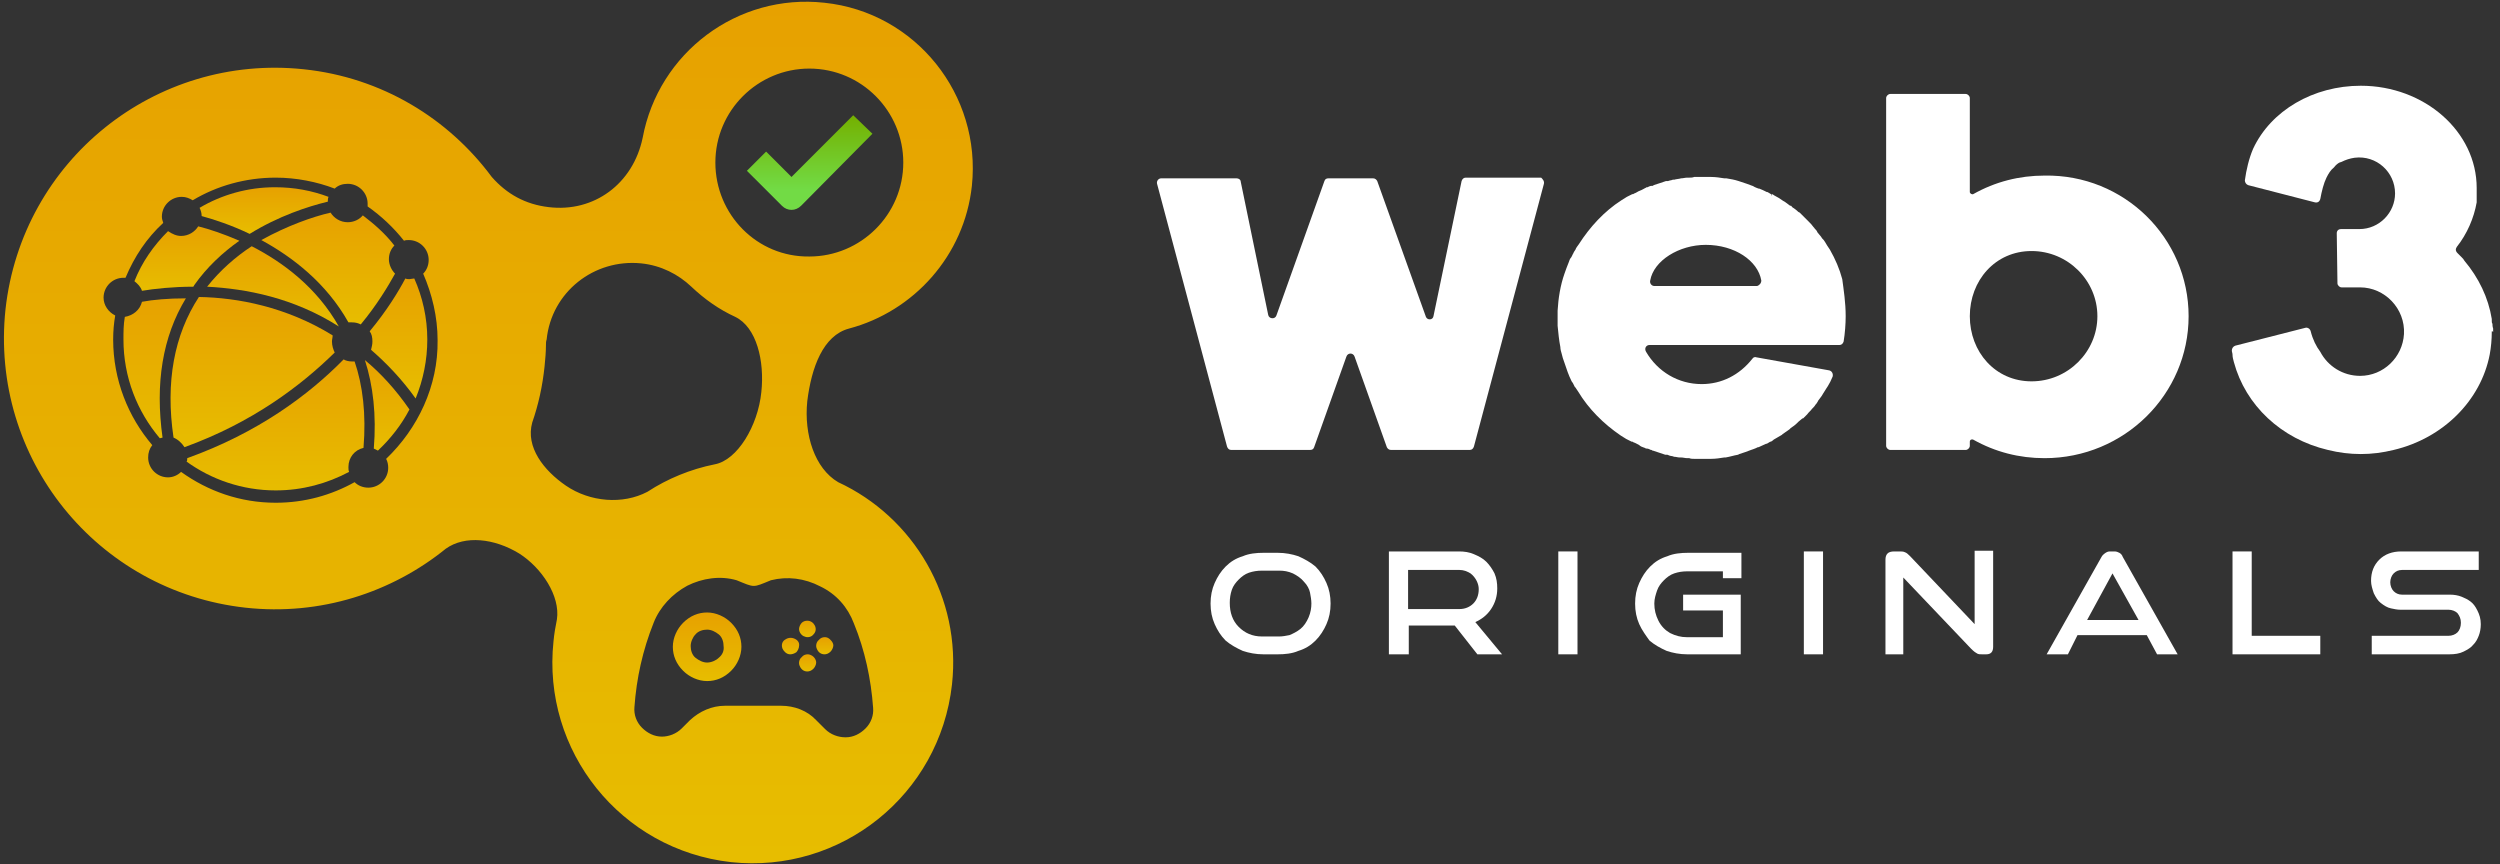 <svg width="162" height="56" viewBox="0 0 162 56" fill="none" xmlns="http://www.w3.org/2000/svg">
<rect x="0" y="0" width="162" height="56" fill="#333333" stroke="none"/>
<g clip-path="url(#clip0_1847_8485)">
<path d="M55.289 7.467L51.289 11.467L49.644 9.822L48.4 11.067L50.667 13.333C50.844 13.511 51.067 13.6 51.289 13.6C51.511 13.6 51.733 13.511 51.911 13.333L56.533 8.667L55.289 7.467Z" fill="url(#paint0_linear_1847_8485)"/>
<path d="M16.178 15.156C18.044 14 19.956 13.378 21.244 13.067C21.244 12.978 21.244 12.844 21.289 12.756C20.222 12.356 19.067 12.133 17.822 12.133C16.044 12.133 14.356 12.622 12.933 13.467C13.022 13.644 13.067 13.822 13.067 14C13.867 14.222 14.978 14.578 16.178 15.156Z" fill="url(#paint1_linear_1847_8485)"/>
<path d="M9.2 18.844C10 18.711 11.2 18.578 12.533 18.578C12.533 18.533 12.578 18.533 12.578 18.489C13.422 17.289 14.444 16.356 15.511 15.6C14.489 15.156 13.556 14.844 12.845 14.667C12.622 15.022 12.222 15.289 11.733 15.289C11.422 15.289 11.156 15.156 10.889 14.978C9.956 15.911 9.2 16.978 8.711 18.222C8.933 18.4 9.111 18.578 9.2 18.844Z" fill="url(#paint2_linear_1847_8485)"/>
<path d="M22.578 20.889C22.667 20.889 22.711 20.889 22.8 20.889C23.022 20.889 23.2 20.933 23.378 21.022C24.445 19.733 25.156 18.533 25.6 17.733C25.378 17.511 25.2 17.156 25.2 16.8C25.2 16.444 25.333 16.133 25.556 15.911C24.978 15.156 24.267 14.533 23.511 13.956C23.289 14.222 22.933 14.4 22.533 14.4C22.044 14.4 21.645 14.133 21.422 13.778C20.267 14.044 18.622 14.622 16.933 15.556C18.978 16.667 21.156 18.356 22.578 20.889Z" fill="url(#paint3_linear_1847_8485)"/>
<path d="M16.311 15.956C15.289 16.622 14.267 17.511 13.422 18.578C15.956 18.711 19.022 19.289 21.956 21.156C20.533 18.622 18.311 16.978 16.311 15.956Z" fill="url(#paint4_linear_1847_8485)"/>
<path d="M9.2 19.556C9.067 20.089 8.622 20.444 8.089 20.533C8 21.022 8 21.511 8 22C8 24.444 8.889 26.667 10.356 28.4C10.4 28.4 10.489 28.356 10.533 28.356C10.044 24.844 10.533 21.822 12.044 19.333C10.889 19.333 9.911 19.422 9.2 19.556Z" fill="url(#paint5_linear_1847_8485)"/>
<path d="M23.645 23.333C24.178 24.978 24.4 26.889 24.222 29.067C24.311 29.111 24.4 29.156 24.489 29.2C25.289 28.444 26 27.556 26.533 26.533C25.645 25.244 24.667 24.178 23.645 23.333Z" fill="url(#paint6_linear_1847_8485)"/>
<path d="M26.533 18.089C26.445 18.089 26.356 18.089 26.267 18.044C25.822 18.889 25.067 20.133 23.956 21.467C24.089 21.644 24.133 21.867 24.133 22.133C24.133 22.311 24.089 22.489 24.044 22.667C25.067 23.556 26.044 24.578 26.933 25.822C27.422 24.622 27.689 23.333 27.689 22C27.689 20.578 27.378 19.244 26.845 18.044C26.756 18.044 26.622 18.089 26.533 18.089Z" fill="url(#paint7_linear_1847_8485)"/>
<path d="M55.022 21.289C59.2 20.178 62.489 16.578 62.978 12.044C63.6 6.133 59.333 0.8 53.422 0.178C47.778 -0.444 42.667 3.422 41.644 8.933C41.022 11.911 38.489 13.778 35.556 13.422C34.044 13.244 32.844 12.578 31.867 11.467C29.067 7.689 24.756 5.022 19.689 4.489C10.044 3.467 1.422 10.4 0.356 20.044C-0.667 29.689 6.267 38.311 15.911 39.378C20.756 39.911 25.378 38.4 28.889 35.556C30.133 34.667 32.044 34.889 33.644 35.867C35.111 36.8 36.311 38.622 36.089 40.133C36 40.578 35.911 41.067 35.867 41.556C35.111 48.667 40.222 55.067 47.378 55.867C54.489 56.622 60.889 51.511 61.689 44.356C62.311 38.711 59.2 33.511 54.311 31.244C52.8 30.356 52.089 28.178 52.311 26C52.578 23.822 53.333 21.733 55.022 21.289ZM25.022 29.733C25.111 29.911 25.156 30.089 25.156 30.311C25.156 31.022 24.578 31.6 23.867 31.6C23.511 31.6 23.2 31.467 22.978 31.244C21.467 32.089 19.733 32.578 17.867 32.578C15.556 32.578 13.467 31.822 11.733 30.578C11.511 30.8 11.2 30.933 10.889 30.933C10.178 30.933 9.6 30.356 9.6 29.644C9.6 29.333 9.689 29.067 9.867 28.844C8.311 27.022 7.333 24.622 7.333 22C7.333 21.467 7.378 20.933 7.467 20.444C7.022 20.222 6.711 19.778 6.711 19.289C6.711 18.578 7.289 18 8 18C8.044 18 8.089 18 8.133 18C8.711 16.622 9.511 15.422 10.578 14.444C10.533 14.311 10.489 14.178 10.489 14.044C10.489 13.333 11.067 12.756 11.778 12.756C12.044 12.756 12.267 12.844 12.489 12.978C14.044 12.044 15.911 11.511 17.867 11.511C19.2 11.511 20.533 11.778 21.689 12.222C21.911 12 22.222 11.911 22.533 11.911C23.244 11.911 23.822 12.489 23.822 13.2C23.822 13.244 23.822 13.333 23.822 13.378C24.711 14 25.511 14.756 26.178 15.6C26.267 15.556 26.4 15.556 26.489 15.556C27.2 15.556 27.778 16.133 27.778 16.844C27.778 17.2 27.644 17.511 27.422 17.733C28 19.067 28.356 20.533 28.356 22.044C28.4 25.022 27.067 27.778 25.022 29.733ZM36.667 31.467C35.244 30.489 34.044 28.978 34.489 27.378C34.889 26.222 35.156 25.022 35.289 23.733C35.333 23.289 35.378 22.8 35.378 22.356C35.378 22.222 35.378 22.133 35.422 22C35.733 18.933 38.489 16.756 41.556 17.067C42.844 17.2 43.956 17.778 44.8 18.578C45.645 19.378 46.578 20.044 47.644 20.533C49.022 21.2 49.556 23.378 49.333 25.422C49.111 27.6 47.778 29.822 46.311 30.089C44.756 30.4 43.244 31.022 41.956 31.867C40.356 32.711 38.222 32.533 36.667 31.467ZM53.156 38C54.178 38.489 54.933 39.333 55.333 40.4C56.044 42.133 56.444 44 56.578 45.867C56.622 46.356 56.444 46.844 56.089 47.2C55.733 47.556 55.289 47.778 54.8 47.778C54.311 47.778 53.822 47.6 53.467 47.244L52.889 46.667C52.311 46.044 51.467 45.733 50.622 45.733H46.978C46.133 45.733 45.333 46.089 44.711 46.667L44.178 47.2C43.822 47.556 43.333 47.733 42.889 47.733C42.4 47.733 41.956 47.511 41.6 47.156C41.244 46.8 41.067 46.311 41.111 45.822C41.244 43.956 41.645 42.133 42.356 40.356C42.756 39.333 43.556 38.489 44.533 37.956C45.511 37.467 46.667 37.289 47.733 37.6C48.933 38.089 48.756 38.089 49.956 37.6C51.022 37.333 52.133 37.467 53.156 38ZM46.356 10.533C46.356 7.156 49.111 4.444 52.444 4.444C55.822 4.444 58.533 7.2 58.533 10.533C58.533 13.911 55.778 16.622 52.444 16.622C49.067 16.667 46.356 13.911 46.356 10.533Z" fill="url(#paint8_linear_1847_8485)"/>
<path d="M22.8 23.422C22.622 23.422 22.4 23.378 22.267 23.289C20 25.6 16.711 28.044 12.133 29.689C12.133 29.778 12.133 29.867 12.089 29.911C13.689 31.067 15.689 31.778 17.867 31.778C19.6 31.778 21.2 31.333 22.622 30.578C22.578 30.489 22.578 30.356 22.578 30.267C22.578 29.644 22.978 29.156 23.555 29.022C23.733 26.844 23.511 24.978 22.978 23.422C22.889 23.422 22.844 23.422 22.8 23.422Z" fill="url(#paint9_linear_1847_8485)"/>
<path d="M21.511 22.133C21.511 22 21.556 21.867 21.556 21.733C18.533 19.867 15.378 19.289 12.889 19.244C11.289 21.689 10.711 24.756 11.245 28.356C11.556 28.489 11.778 28.711 11.956 28.978C16.356 27.378 19.467 25.022 21.689 22.844C21.6 22.667 21.511 22.4 21.511 22.133Z" fill="url(#paint10_linear_1847_8485)"/>
<path d="M51.467 41.378C51.245 41.289 51.022 41.333 50.844 41.467C50.667 41.6 50.622 41.822 50.711 42.044C50.8 42.222 50.978 42.4 51.2 42.4C51.333 42.4 51.467 42.356 51.6 42.267C51.689 42.178 51.778 42 51.778 41.867C51.822 41.644 51.689 41.467 51.467 41.378Z" fill="url(#paint11_linear_1847_8485)"/>
<path d="M52.133 41.244C52.311 41.333 52.578 41.289 52.711 41.111C52.889 40.933 52.889 40.711 52.8 40.533C52.711 40.356 52.533 40.222 52.311 40.222C52.178 40.222 52.044 40.267 51.956 40.356C51.867 40.444 51.778 40.622 51.778 40.756C51.778 40.978 51.956 41.2 52.133 41.244Z" fill="url(#paint12_linear_1847_8485)"/>
<path d="M52.533 42.444C52.356 42.356 52.089 42.4 51.956 42.578C51.778 42.711 51.733 42.978 51.822 43.156C51.911 43.378 52.089 43.511 52.311 43.511C52.444 43.511 52.578 43.467 52.711 43.333C52.8 43.244 52.889 43.067 52.889 42.933C52.889 42.756 52.756 42.533 52.533 42.444Z" fill="url(#paint13_linear_1847_8485)"/>
<path d="M45.822 39.689C45.245 39.689 44.711 39.911 44.267 40.356C43.867 40.756 43.6 41.333 43.6 41.911C43.6 42.489 43.822 43.022 44.267 43.467C44.667 43.867 45.245 44.133 45.822 44.133C46.4 44.133 46.933 43.911 47.378 43.467C47.778 43.067 48.044 42.489 48.044 41.911C48.044 41.333 47.822 40.8 47.378 40.356C46.978 39.956 46.4 39.689 45.822 39.689ZM46.578 42.622C46.4 42.8 46.089 42.933 45.822 42.933C45.556 42.933 45.289 42.8 45.067 42.622C44.844 42.444 44.756 42.133 44.756 41.867C44.756 41.6 44.889 41.289 45.067 41.111C45.245 40.889 45.556 40.8 45.822 40.8C46.089 40.8 46.356 40.933 46.578 41.111C46.8 41.289 46.889 41.6 46.889 41.867C46.933 42.178 46.8 42.444 46.578 42.622Z" fill="url(#paint14_linear_1847_8485)"/>
<path d="M53.645 41.333C53.467 41.244 53.2 41.289 53.067 41.467C52.889 41.6 52.844 41.867 52.933 42.044C53.022 42.267 53.2 42.4 53.422 42.4C53.556 42.4 53.689 42.355 53.822 42.222C53.911 42.133 54 41.956 54 41.822C54 41.644 53.822 41.422 53.645 41.333Z" fill="url(#paint15_linear_1847_8485)"/>
<path d="M100.045 11.911L95.511 28.933C95.467 29.067 95.378 29.156 95.245 29.156H90.133C90 29.156 89.911 29.067 89.867 28.978L87.778 23.111C87.689 22.844 87.333 22.844 87.245 23.111L85.156 28.978C85.111 29.111 85.022 29.156 84.889 29.156H79.778C79.644 29.156 79.556 29.067 79.511 28.933L74.978 11.911C74.933 11.733 75.067 11.556 75.245 11.556H80.133C80.267 11.556 80.4 11.644 80.4 11.778L82.178 20.4C82.222 20.667 82.622 20.711 82.711 20.444L85.822 11.733C85.867 11.6 85.956 11.556 86.089 11.556H88.978C89.111 11.556 89.2 11.644 89.245 11.733L92.4 20.533C92.489 20.756 92.844 20.756 92.889 20.489L94.711 11.733C94.756 11.6 94.844 11.511 94.978 11.511H99.867C99.956 11.6 100.089 11.733 100.045 11.911Z" fill="white"/>
<path d="M119.6 20.489C119.6 20.978 119.556 21.6 119.467 22.133C119.422 22.267 119.333 22.356 119.2 22.356H106.889C106.667 22.356 106.533 22.578 106.667 22.8C107.422 24.089 108.756 24.889 110.267 24.889C111.556 24.889 112.711 24.311 113.556 23.244C113.6 23.156 113.733 23.111 113.822 23.156L118.533 24C118.711 24.044 118.8 24.222 118.756 24.4C118.667 24.622 118.533 24.889 118.444 25.022L118.356 25.156C118.267 25.289 118.222 25.378 118.133 25.511C118.044 25.689 117.911 25.822 117.822 25.956L117.778 26.044C117.733 26.089 117.733 26.133 117.689 26.178L117.644 26.222C117.6 26.311 117.511 26.4 117.467 26.444L117.422 26.489C117.333 26.622 117.2 26.711 117.111 26.844L117.067 26.889C116.978 26.978 116.933 27.022 116.844 27.111H116.8C116.711 27.2 116.622 27.244 116.533 27.333L116.444 27.422C116.311 27.556 116.178 27.644 116.044 27.733L115.956 27.822C115.822 27.911 115.644 28.044 115.511 28.133L115.467 28.178C115.289 28.267 115.111 28.4 114.933 28.489L114.889 28.533C114.844 28.578 114.8 28.578 114.756 28.622H114.711C114.622 28.667 114.578 28.711 114.489 28.756H114.444C114.267 28.844 114.133 28.889 113.956 28.978H113.911C113.822 29.022 113.733 29.067 113.6 29.111L113.467 29.156C113.333 29.2 113.244 29.244 113.111 29.289C112.978 29.333 112.844 29.378 112.711 29.422L112.622 29.467C112.356 29.511 112.089 29.6 111.822 29.644H111.733C111.467 29.689 111.156 29.733 110.889 29.733H110.8C110.622 29.733 110.489 29.733 110.356 29.733C110.222 29.733 110.089 29.733 109.911 29.733C109.867 29.733 109.867 29.733 109.822 29.733H109.778C109.689 29.733 109.556 29.733 109.467 29.689H109.422C109.378 29.689 109.378 29.689 109.333 29.689C109.2 29.689 109.067 29.644 108.933 29.644H108.844C108.711 29.644 108.622 29.6 108.489 29.6L108.356 29.556C108.267 29.556 108.133 29.511 108.044 29.467H108C107.956 29.467 107.956 29.467 107.911 29.467C107.778 29.422 107.644 29.378 107.511 29.333C107.378 29.289 107.244 29.244 107.111 29.2C107.067 29.2 107.067 29.2 107.022 29.156H106.978C106.889 29.111 106.8 29.067 106.711 29.067H106.667C106.622 29.067 106.622 29.022 106.578 29.022C106.444 28.978 106.311 28.933 106.222 28.844C106.133 28.8 106 28.711 105.867 28.667C105.822 28.667 105.822 28.622 105.778 28.622H105.733C105.644 28.578 105.556 28.533 105.467 28.489L105.378 28.444C105.244 28.356 105.156 28.311 105.022 28.222C103.911 27.467 102.933 26.489 102.267 25.378C102.222 25.289 102.133 25.2 102.089 25.111L102.044 25.067C102 24.978 101.956 24.889 101.911 24.8L101.867 24.756C101.867 24.711 101.822 24.711 101.822 24.667C101.644 24.311 101.511 23.911 101.378 23.511C101.289 23.289 101.244 23.111 101.2 22.933C101.156 22.8 101.111 22.622 101.111 22.489C101.022 22.044 100.978 21.556 100.933 21.111C100.933 20.933 100.933 20.8 100.933 20.622C100.933 20.444 100.933 20.311 100.933 20.133C100.978 19.333 101.111 18.489 101.378 17.733C101.467 17.467 101.556 17.244 101.644 17.022C101.689 16.889 101.733 16.756 101.822 16.667C101.822 16.622 101.867 16.622 101.867 16.578L101.911 16.489C101.911 16.444 101.956 16.444 101.956 16.4C101.956 16.356 102 16.356 102 16.311L102.089 16.178C102.133 16.044 102.222 15.956 102.311 15.822C103.022 14.711 103.956 13.689 105.067 12.978C105.2 12.889 105.289 12.844 105.422 12.756L105.511 12.711C105.6 12.667 105.689 12.622 105.778 12.578H105.822C105.867 12.578 105.867 12.533 105.911 12.533C106.044 12.489 106.133 12.4 106.267 12.356C106.4 12.311 106.533 12.222 106.622 12.178C106.667 12.178 106.667 12.133 106.711 12.133H106.756C106.844 12.089 106.933 12.044 107.022 12.044H107.067C107.111 12.044 107.111 12.044 107.156 12C107.289 11.956 107.422 11.911 107.556 11.867C107.689 11.822 107.822 11.778 107.956 11.733C108 11.733 108 11.733 108.044 11.733H108.089C108.178 11.689 108.311 11.689 108.4 11.644H108.489C108.622 11.6 108.8 11.6 108.933 11.556C109.067 11.556 109.2 11.511 109.333 11.511C109.378 11.511 109.378 11.511 109.422 11.511H109.467C109.556 11.511 109.689 11.511 109.778 11.467H109.822C109.867 11.467 109.911 11.467 109.911 11.467C110.089 11.467 110.222 11.467 110.356 11.467C110.489 11.467 110.622 11.467 110.8 11.467H110.889C111.156 11.467 111.467 11.511 111.733 11.556H111.867C112.133 11.6 112.4 11.644 112.667 11.733L112.8 11.778C112.933 11.822 113.067 11.867 113.2 11.911C113.333 11.956 113.422 12 113.556 12.044C113.6 12.044 113.644 12.089 113.644 12.089C113.733 12.133 113.822 12.178 113.956 12.222H114C114.133 12.267 114.311 12.356 114.489 12.444H114.533C114.622 12.489 114.667 12.533 114.756 12.578H114.8L114.756 12.711L114.844 12.578C114.889 12.622 114.933 12.622 114.978 12.667C115.156 12.756 115.378 12.889 115.556 13.022C115.733 13.111 115.867 13.244 116 13.333H116.044C116.089 13.333 116.089 13.378 116.133 13.422C116.267 13.511 116.4 13.6 116.533 13.733L116.622 13.778C116.711 13.867 116.8 13.956 116.889 14.044L116.933 14.089C117.022 14.178 117.067 14.222 117.156 14.311L117.2 14.356C117.333 14.489 117.422 14.578 117.511 14.711L117.556 14.756C117.6 14.844 117.689 14.889 117.733 14.978L117.778 15.067C117.867 15.156 117.911 15.244 118 15.333C118.044 15.422 118.089 15.467 118.178 15.556L118.267 15.689C118.311 15.778 118.356 15.822 118.4 15.911L118.578 16.178C118.933 16.8 119.2 17.422 119.378 18.089C119.467 18.756 119.6 19.6 119.6 20.489ZM114.133 18.178C113.911 16.889 112.4 15.867 110.533 15.867C108.8 15.867 107.156 16.889 106.933 18.178C106.889 18.356 107.022 18.533 107.2 18.533H113.867C114 18.489 114.133 18.356 114.133 18.178Z" fill="white"/>
<path d="M141.822 20.489C141.822 25.556 137.644 29.689 132.489 29.689C130.844 29.689 129.289 29.289 127.867 28.489C127.778 28.444 127.644 28.489 127.644 28.622V28.889C127.644 29.022 127.511 29.156 127.378 29.156H122.489C122.356 29.156 122.222 29.022 122.222 28.889V6.356C122.222 6.222 122.356 6.089 122.489 6.089H127.378C127.511 6.089 127.644 6.222 127.644 6.356V12.444C127.644 12.533 127.778 12.622 127.867 12.578C129.289 11.778 130.844 11.378 132.489 11.378C137.644 11.289 141.822 15.422 141.822 20.489ZM135.911 20.489C135.911 18.178 134 16.267 131.644 16.267C129.289 16.267 127.644 18.178 127.644 20.489C127.644 22.8 129.289 24.711 131.644 24.711C134 24.711 135.911 22.8 135.911 20.489Z" fill="white"/>
<path d="M161.467 21.511C161.467 22 161.422 22.489 161.333 22.978C160.756 25.956 158.311 28.4 155.111 29.156C154.4 29.333 153.689 29.422 152.978 29.422C152.267 29.422 151.556 29.333 150.845 29.156C147.822 28.444 145.511 26.267 144.756 23.467C144.711 23.289 144.667 23.156 144.667 22.978C144.667 22.889 144.622 22.8 144.622 22.711C144.622 22.578 144.711 22.444 144.845 22.4L149.378 21.244C149.511 21.2 149.689 21.289 149.733 21.467C149.867 22 150.089 22.444 150.356 22.8C150.845 23.733 151.822 24.356 152.933 24.356C154.445 24.356 155.689 23.156 155.778 21.644C155.867 20 154.533 18.622 152.933 18.622H151.733C151.6 18.622 151.467 18.489 151.467 18.356L151.422 15.111C151.422 14.933 151.556 14.844 151.689 14.844H152.889C154.178 14.844 155.2 13.778 155.2 12.533C155.2 11.156 154 10.044 152.578 10.222C152.267 10.267 152 10.356 151.733 10.489L151.6 10.533C151.511 10.578 151.378 10.667 151.245 10.844C151.022 11.022 150.889 11.244 150.756 11.511C150.578 11.867 150.445 12.4 150.356 12.889C150.311 13.067 150.178 13.156 150 13.111L145.689 12C145.556 11.956 145.467 11.822 145.467 11.689C145.556 11.022 145.733 10.267 146 9.644C147.156 7.156 149.911 5.556 152.978 5.556C157.111 5.556 160.489 8.533 160.489 12.178C160.489 12.267 160.489 12.356 160.489 12.489C160.489 12.533 160.489 12.533 160.489 12.578C160.489 12.667 160.489 12.756 160.489 12.8C160.489 12.844 160.489 12.889 160.489 12.978C160.489 13.022 160.489 13.067 160.489 13.111C160.311 14.133 159.867 15.156 159.2 16C159.111 16.133 159.111 16.267 159.245 16.4L159.289 16.444C159.333 16.489 159.378 16.533 159.422 16.578C159.467 16.622 159.467 16.622 159.511 16.667C159.6 16.756 159.645 16.8 159.689 16.889C160.622 18 161.245 19.289 161.467 20.667C161.467 20.711 161.467 20.756 161.467 20.8C161.467 20.844 161.467 20.933 161.511 20.978C161.511 21.067 161.511 21.156 161.556 21.289V21.378V21.422V21.511C161.467 21.422 161.467 21.467 161.467 21.511Z" fill="white"/>
<path d="M78.711 40.444C78.533 40.044 78.444 39.6 78.444 39.111C78.444 38.622 78.533 38.178 78.711 37.778C78.889 37.378 79.111 37.022 79.422 36.711C79.733 36.4 80.089 36.178 80.533 36.044C80.933 35.867 81.422 35.822 81.867 35.822H82.8C83.289 35.822 83.733 35.911 84.133 36.044C84.533 36.222 84.933 36.444 85.244 36.711C85.555 37.022 85.778 37.378 85.955 37.778C86.133 38.178 86.222 38.622 86.222 39.111C86.222 39.6 86.133 40.044 85.955 40.444C85.778 40.844 85.555 41.2 85.244 41.511C84.933 41.822 84.578 42.044 84.133 42.178C83.733 42.356 83.244 42.4 82.8 42.4H81.867C81.378 42.4 80.933 42.311 80.533 42.178C80.133 42 79.733 41.778 79.422 41.511C79.111 41.2 78.889 40.844 78.711 40.444ZM79.689 39.067C79.689 39.689 79.867 40.222 80.267 40.622C80.667 41.022 81.155 41.244 81.778 41.244H82.889C83.111 41.244 83.333 41.2 83.555 41.156C83.778 41.067 84.044 40.933 84.267 40.756C84.489 40.578 84.667 40.311 84.8 40C84.933 39.689 84.978 39.378 84.978 39.111C84.978 38.889 84.933 38.622 84.889 38.4C84.844 38.178 84.711 37.911 84.489 37.689C84.311 37.467 84.044 37.289 83.778 37.156C83.467 37.022 83.2 36.978 82.889 36.978H81.778C81.467 36.978 81.2 37.022 80.933 37.111C80.667 37.2 80.444 37.378 80.267 37.556C80.089 37.733 79.911 37.956 79.822 38.222C79.733 38.489 79.689 38.756 79.689 39.067Z" fill="white"/>
<path d="M91.244 42.4H90V35.733H94.533C94.889 35.733 95.2 35.778 95.511 35.911C95.822 36.044 96.089 36.178 96.311 36.4C96.533 36.622 96.711 36.889 96.844 37.156C96.978 37.467 97.022 37.778 97.022 38.133C97.022 38.622 96.889 39.067 96.622 39.467C96.356 39.867 96 40.133 95.6 40.311L97.333 42.4H95.733L94.267 40.533H91.289V42.4H91.244ZM91.244 36.933V39.467H94.578C94.933 39.467 95.244 39.333 95.467 39.111C95.689 38.889 95.822 38.578 95.822 38.178C95.822 38 95.778 37.822 95.689 37.644C95.6 37.467 95.467 37.289 95.289 37.156C95.067 37.022 94.844 36.933 94.578 36.933H91.244Z" fill="white"/>
<path d="M100.978 42.4V35.733H102.222V42.4H100.978Z" fill="white"/>
<path d="M106.222 40.444C106.044 40.044 105.955 39.6 105.955 39.111C105.955 38.622 106.044 38.178 106.222 37.778C106.4 37.378 106.622 37.022 106.933 36.711C107.244 36.4 107.6 36.178 108.044 36.044C108.444 35.867 108.933 35.822 109.378 35.822H112.844V37.467H111.644V37.022H109.333C109.022 37.022 108.755 37.067 108.489 37.156C108.222 37.244 108 37.422 107.822 37.6C107.644 37.778 107.466 38 107.378 38.267C107.289 38.533 107.2 38.8 107.2 39.111C107.2 39.511 107.289 39.867 107.466 40.222C107.644 40.578 107.911 40.844 108.222 41.022C108.578 41.2 108.933 41.289 109.289 41.289H111.644V39.556H109.066V38.533H112.8V42.4H109.333C108.844 42.4 108.4 42.311 108 42.178C107.6 42 107.2 41.778 106.889 41.511C106.666 41.2 106.4 40.844 106.222 40.444Z" fill="white"/>
<path d="M116.889 42.4V35.733H118.133V42.4H116.889Z" fill="white"/>
<path d="M123.378 42.4H122.178V36.267C122.178 36.089 122.222 35.956 122.311 35.867C122.4 35.778 122.533 35.733 122.756 35.733H123.067C123.2 35.733 123.333 35.733 123.422 35.778C123.556 35.822 123.644 35.911 123.778 36.044L127.956 40.444V35.689H129.156V41.911C129.156 42.222 129.022 42.4 128.711 42.4H128.444C128.311 42.4 128.222 42.4 128.133 42.356C128.044 42.311 127.911 42.222 127.733 42.044L123.333 37.422V42.4H123.378Z" fill="white"/>
<path d="M134 42.4H132.622L136.178 36.089C136.222 36 136.311 35.911 136.444 35.822C136.578 35.733 136.667 35.733 136.755 35.733H137.022C137.155 35.733 137.244 35.778 137.333 35.822C137.422 35.867 137.511 35.956 137.555 36.089L141.111 42.4H139.778L139.111 41.156H134.622L134 42.4ZM135.244 40.178H138.578L136.889 37.156L135.244 40.178Z" fill="white"/>
<path d="M150.355 42.4H144.667V35.733H145.911V41.2H150.355V42.4Z" fill="white"/>
<path d="M153.822 38.444C153.733 38.178 153.644 37.911 153.644 37.644C153.644 37.067 153.822 36.622 154.178 36.267C154.533 35.911 155.022 35.733 155.6 35.733H160.622V36.933H155.644C155.422 36.933 155.244 37.022 155.111 37.156C154.978 37.289 154.889 37.511 154.889 37.733C154.889 37.956 154.978 38.178 155.111 38.311C155.244 38.444 155.422 38.533 155.644 38.533H158.755C159.022 38.533 159.289 38.578 159.511 38.667C159.733 38.756 159.911 38.844 160.089 38.978C160.267 39.111 160.4 39.289 160.533 39.556C160.667 39.822 160.755 40.089 160.755 40.444C160.755 40.711 160.711 40.978 160.622 41.2C160.533 41.422 160.444 41.6 160.267 41.778C160.133 41.956 159.911 42.089 159.644 42.222C159.378 42.356 159.067 42.4 158.711 42.4H153.689V41.2H158.667C158.889 41.2 159.111 41.111 159.244 40.978C159.378 40.844 159.466 40.622 159.466 40.356C159.466 40.089 159.378 39.911 159.244 39.733C159.111 39.6 158.889 39.511 158.667 39.511H155.555C155.333 39.511 155.155 39.467 154.933 39.422C154.711 39.378 154.489 39.244 154.267 39.067C154.089 38.933 153.955 38.711 153.822 38.444Z" fill="white"/>
</g>
<defs>
<linearGradient id="paint0_linear_1847_8485" x1="52.467" y1="13.629" x2="52.467" y2="7.474" gradientUnits="userSpaceOnUse">
<stop offset="0.218" stop-color="#72DB45"/>
<stop offset="1" stop-color="#74B000"/>
</linearGradient>
<linearGradient id="paint1_linear_1847_8485" x1="17.111" y1="15.176" x2="17.111" y2="12.147" gradientUnits="userSpaceOnUse">
<stop stop-color="#E7BD00"/>
<stop offset="1" stop-color="#E7A100"/>
</linearGradient>
<linearGradient id="paint2_linear_1847_8485" x1="12.111" y1="18.844" x2="12.111" y2="14.658" gradientUnits="userSpaceOnUse">
<stop stop-color="#E7BD00"/>
<stop offset="1" stop-color="#E7A100"/>
</linearGradient>
<linearGradient id="paint3_linear_1847_8485" x1="21.267" y1="20.992" x2="21.267" y2="13.777" gradientUnits="userSpaceOnUse">
<stop stop-color="#E7BD00"/>
<stop offset="1" stop-color="#E7A100"/>
</linearGradient>
<linearGradient id="paint4_linear_1847_8485" x1="17.689" y1="21.156" x2="17.689" y2="15.964" gradientUnits="userSpaceOnUse">
<stop stop-color="#E7BD00"/>
<stop offset="1" stop-color="#E7A100"/>
</linearGradient>
<linearGradient id="paint5_linear_1847_8485" x1="10.022" y1="28.384" x2="10.022" y2="19.285" gradientUnits="userSpaceOnUse">
<stop stop-color="#E7BD00"/>
<stop offset="1" stop-color="#E7A100"/>
</linearGradient>
<linearGradient id="paint6_linear_1847_8485" x1="25.089" y1="29.194" x2="25.089" y2="23.312" gradientUnits="userSpaceOnUse">
<stop stop-color="#E7BD00"/>
<stop offset="1" stop-color="#E7A100"/>
</linearGradient>
<linearGradient id="paint7_linear_1847_8485" x1="25.822" y1="25.814" x2="25.822" y2="18.037" gradientUnits="userSpaceOnUse">
<stop stop-color="#E7BD00"/>
<stop offset="1" stop-color="#E7A100"/>
</linearGradient>
<linearGradient id="paint8_linear_1847_8485" x1="31.647" y1="55.83" x2="31.647" y2="0.063" gradientUnits="userSpaceOnUse">
<stop stop-color="#E7BD00"/>
<stop offset="1" stop-color="#E7A100"/>
</linearGradient>
<linearGradient id="paint9_linear_1847_8485" x1="17.852" y1="31.819" x2="17.852" y2="23.316" gradientUnits="userSpaceOnUse">
<stop stop-color="#E7BD00"/>
<stop offset="1" stop-color="#E7A100"/>
</linearGradient>
<linearGradient id="paint10_linear_1847_8485" x1="16.37" y1="29.007" x2="16.37" y2="19.285" gradientUnits="userSpaceOnUse">
<stop stop-color="#E7BD00"/>
<stop offset="1" stop-color="#E7A100"/>
</linearGradient>
<linearGradient id="paint11_linear_1847_8485" x1="51.227" y1="42.415" x2="51.227" y2="41.325" gradientUnits="userSpaceOnUse">
<stop stop-color="#E7BD00"/>
<stop offset="1" stop-color="#E7A100"/>
</linearGradient>
<linearGradient id="paint12_linear_1847_8485" x1="52.318" y1="41.308" x2="52.318" y2="40.226" gradientUnits="userSpaceOnUse">
<stop stop-color="#E7BD00"/>
<stop offset="1" stop-color="#E7A100"/>
</linearGradient>
<linearGradient id="paint13_linear_1847_8485" x1="52.333" y1="43.508" x2="52.333" y2="42.412" gradientUnits="userSpaceOnUse">
<stop stop-color="#E7BD00"/>
<stop offset="1" stop-color="#E7A100"/>
</linearGradient>
<linearGradient id="paint14_linear_1847_8485" x1="45.822" y1="44.077" x2="45.822" y2="39.707" gradientUnits="userSpaceOnUse">
<stop stop-color="#E7BD00"/>
<stop offset="1" stop-color="#E7A100"/>
</linearGradient>
<linearGradient id="paint15_linear_1847_8485" x1="53.444" y1="42.415" x2="53.444" y2="41.319" gradientUnits="userSpaceOnUse">
<stop stop-color="#E7BD00"/>
<stop offset="1" stop-color="#E7A100"/>
</linearGradient>
<clipPath id="clip0_1847_8485">
<rect width="161.778" height="56" fill="white"/>
</clipPath>
</defs>
</svg>
